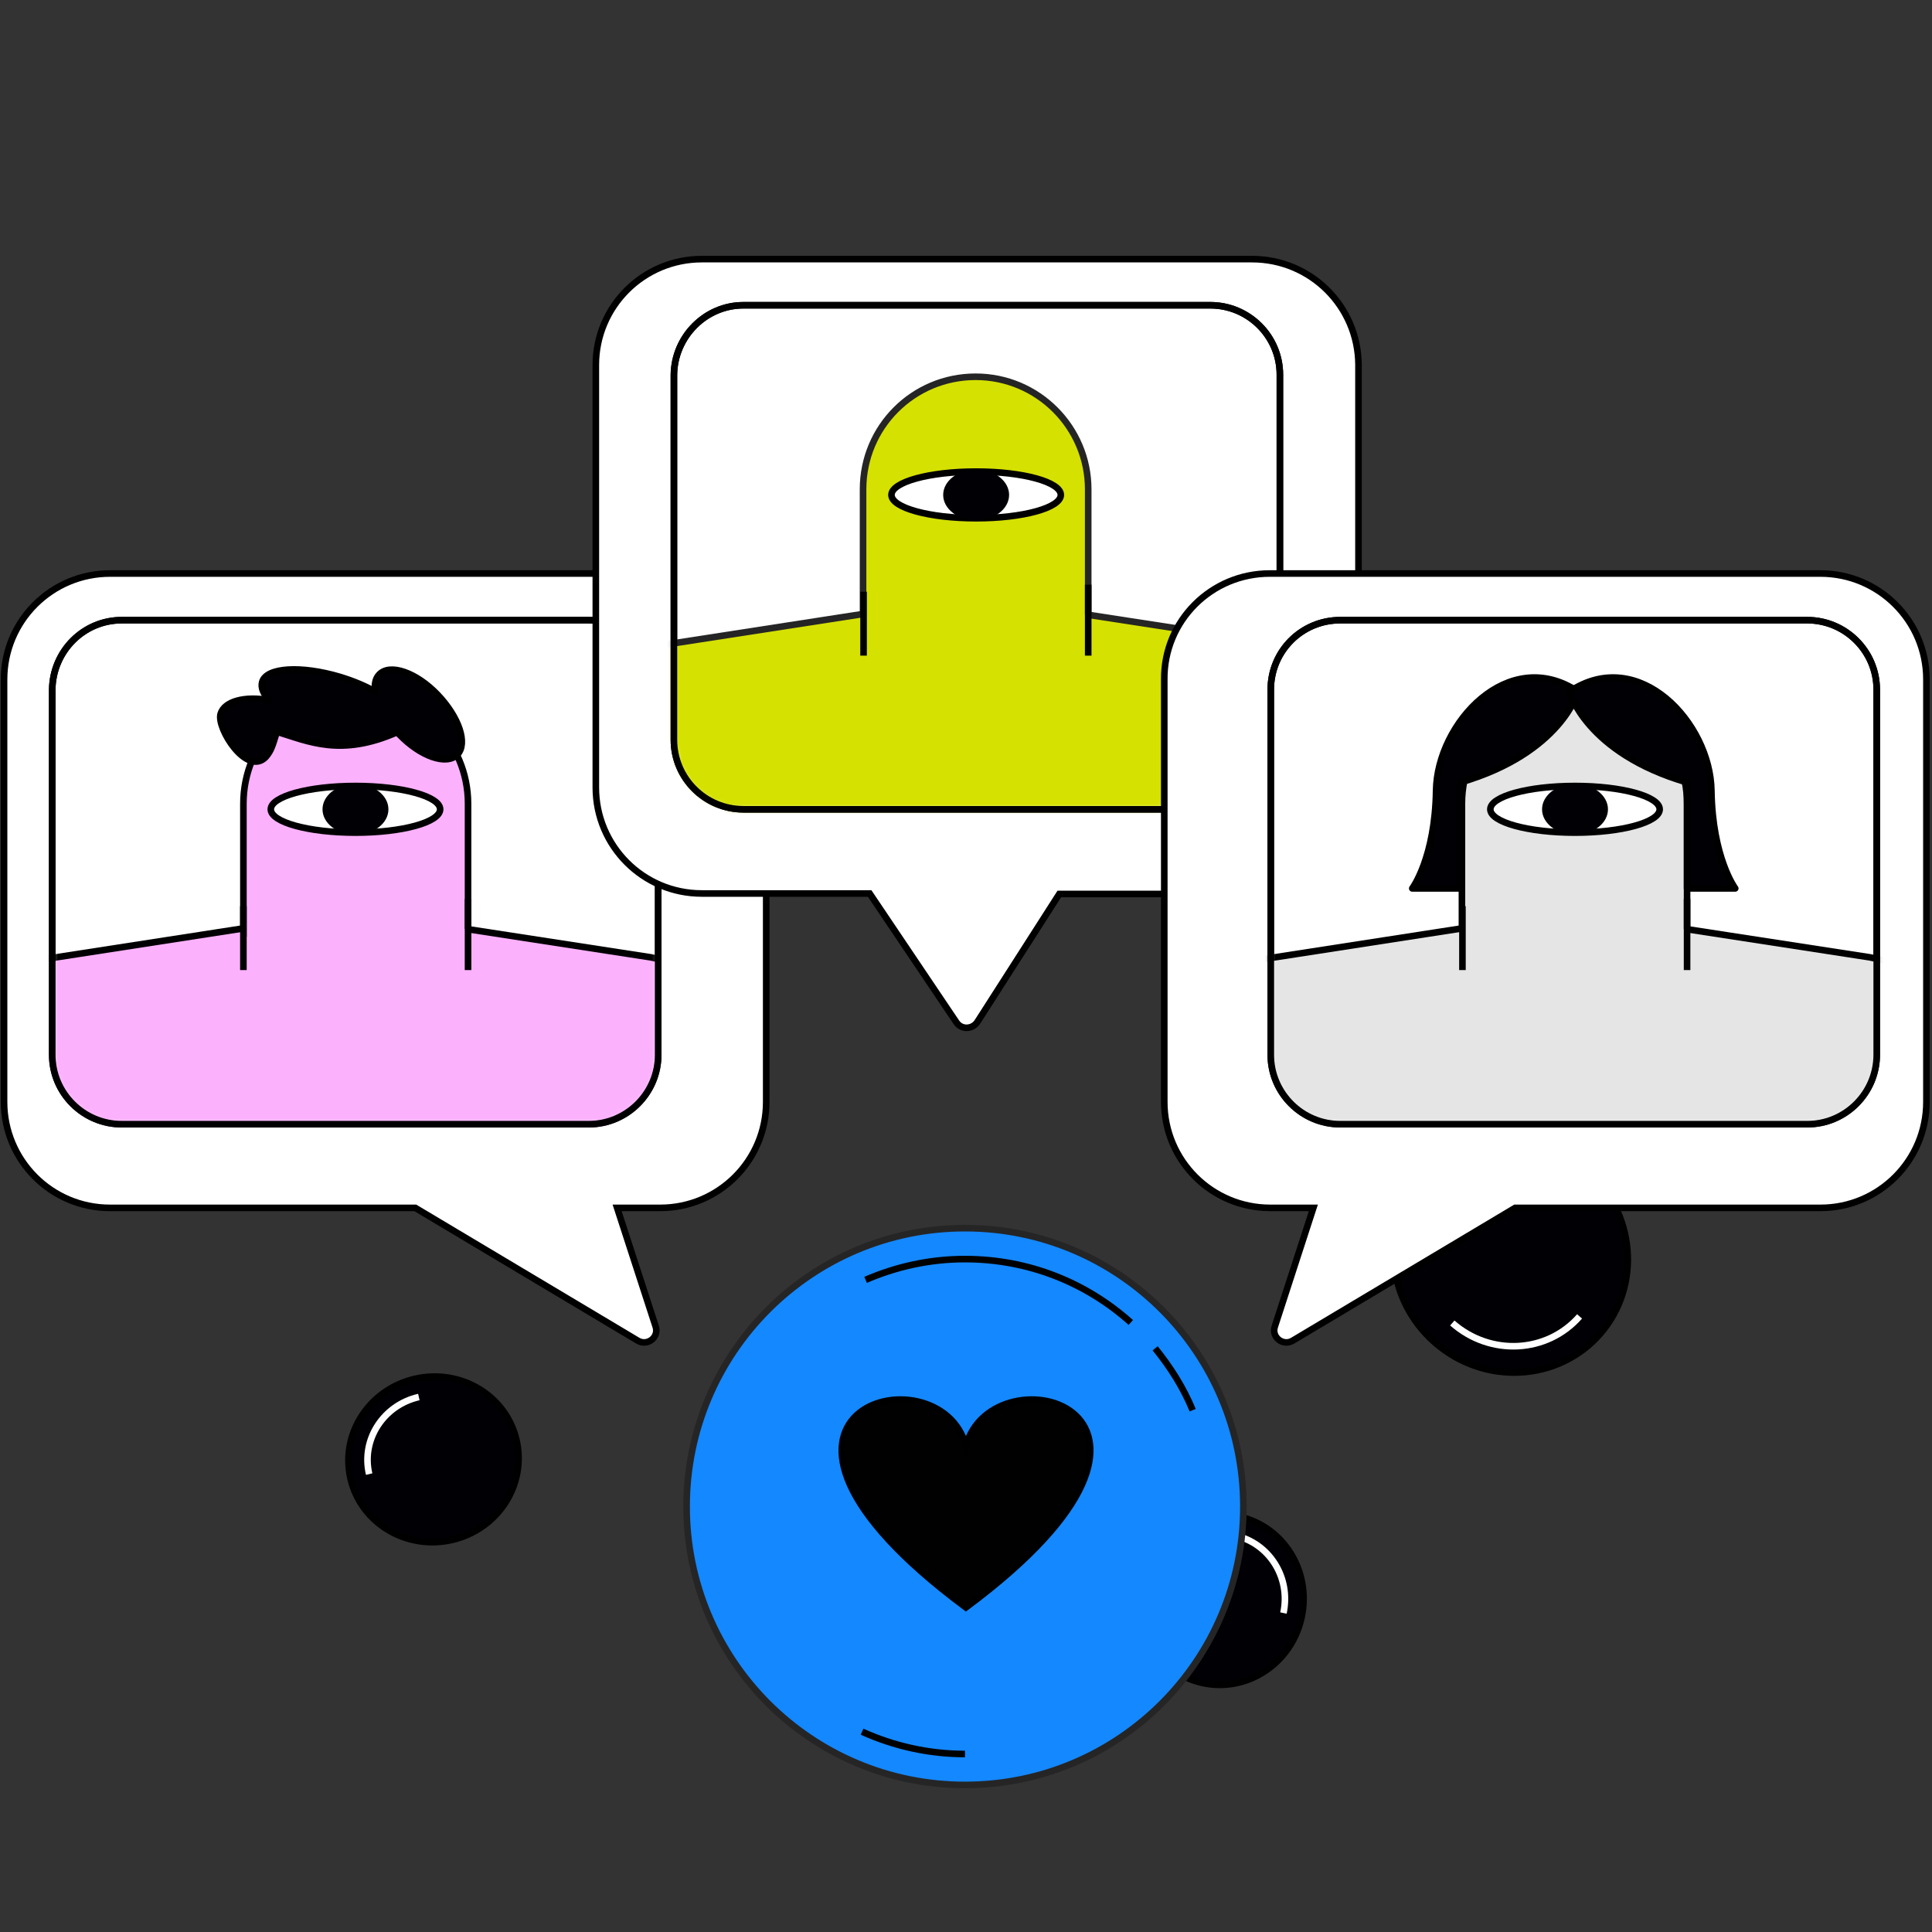 <svg xmlns="http://www.w3.org/2000/svg" width="381" height="381" viewBox="0 0 381 381" fill="none"><rect x="0" y="0" width="381" height="381" fill="#333333" stroke="none"/><g clip-path="url(#clip0_48_3083)"><path d="M256.687 318.905C258.634 309.833 253.078 300.948 244.276 299.058C235.475 297.168 226.761 302.99 224.814 312.062C222.866 321.133 228.422 330.019 237.224 331.909C246.025 333.798 254.739 327.976 256.687 318.905Z" fill="#000005" stroke="black" stroke-width="1.3" stroke-miterlimit="10"></path><path d="M243.5 302.8C250.3 304.3 254.6 311.1 253.1 318.1" stroke="white" stroke-width="1.3" stroke-miterlimit="10"></path><path d="M315.525 263.073C323.778 253.636 322.582 239.088 312.853 230.581C303.124 222.073 288.547 222.827 280.294 232.265C272.041 241.703 273.238 256.25 282.966 264.758C292.695 273.265 307.272 272.511 315.525 263.073Z" fill="#000005" stroke="black" stroke-width="1.3" stroke-miterlimit="10"></path><path d="M311.5 259.6C305.1 266.9 293.9 267.5 286.4 260.9" stroke="white" stroke-width="1.3" stroke-miterlimit="10"></path><path d="M130.2 113.1H21.7C10.2 113.1 0.8 122.4 0.8 134V217.3C0.8 228.8 10.1 238.2 21.7 238.2H81.9L125.8 264.4C127.7 265.5 130 263.7 129.3 261.6L121.7 238.2H130.2C141.7 238.2 151.1 228.9 151.1 217.3V134C151.1 122.4 141.7 113.1 130.2 113.1Z" fill="white" stroke="black" stroke-width="1.3" stroke-miterlimit="10"></path><path d="M24 122.3H116.1C123.6 122.3 129.8 128.4 129.8 136V208C129.8 215.5 123.7 221.7 116.1 221.7H24C16.5 221.7 10.3 215.6 10.3 208V136C10.4 128.4 16.5 122.3 24 122.3Z" fill="white" stroke="black" stroke-width="1.3" stroke-linejoin="round"></path><mask id="mask0_48_3083" style="mask-type:luminance" maskUnits="userSpaceOnUse" x="10" y="122" width="120" height="100"><path d="M24 122.3H116.1C123.6 122.3 129.8 128.4 129.8 136V208C129.8 215.5 123.7 221.7 116.1 221.7H24C16.5 221.7 10.3 215.6 10.3 208V136C10.4 128.4 16.5 122.3 24 122.3Z" fill="white"></path></mask><g mask="url(#mask0_48_3083)"><path d="M92 183.2L128.4 188.8L131.9 189.6V260.4H73.8" fill="#FCB1FD"></path><path d="M92 183.2L128.4 188.8L131.9 189.6V260.4H73.8" stroke="black" stroke-width="1.3" stroke-miterlimit="10"></path><path d="M92.3 183.2V158.5C92.3 146.3 82.4 136.3 70.1 136.3C57.8 136.3 48 146.3 48 158.5V183.2L47.9 183.1L7.8 189.3L9.4 260.9C9.4 268.7 26 275.1 33.8 275.1C41.6 275.1 48 268.7 48 260.8V254.8C48 267 57.9 277 70.1 277C82.3 277 92.3 267.1 92.3 254.8V260.8C92.3 268.6 98.6 275 106.5 275" fill="#FCB1FD"></path><path d="M92.3 183.2V158.5C92.3 146.3 82.4 136.3 70.1 136.3C57.8 136.3 48 146.3 48 158.5V183.2L47.9 183.1L7.8 189.3L9.4 260.9C9.4 268.7 26 275.1 33.8 275.1C41.6 275.1 48 268.7 48 260.8V254.8C48 267 57.9 277 70.1 277C82.3 277 92.3 267.1 92.3 254.8V260.8C92.3 268.6 98.6 275 106.5 275" stroke="black" stroke-width="1.3" stroke-miterlimit="10"></path><path d="M48 178.7V191.3" stroke="black" stroke-width="1.3" stroke-linejoin="round"></path><path d="M92.3 177.3V191.3" stroke="black" stroke-width="1.3" stroke-linejoin="round"></path><path d="M70.1 164.2C79.323 164.2 86.8 162.141 86.8 159.6C86.8 157.059 79.323 155 70.1 155C60.877 155 53.4 157.059 53.4 159.6C53.4 162.141 60.877 164.2 70.1 164.2Z" fill="white" stroke="black" stroke-width="1.3" stroke-linejoin="round"></path><path d="M70.1 164.6C73.69 164.6 76.6 162.361 76.6 159.6C76.6 156.838 73.69 154.6 70.1 154.6C66.51 154.6 63.6 156.838 63.6 159.6C63.6 162.361 66.51 164.6 70.1 164.6Z" fill="#000005"></path></g><path d="M24 122.3H116.1C123.6 122.3 129.8 128.4 129.8 136V208C129.8 215.5 123.7 221.7 116.1 221.7H24C16.5 221.7 10.3 215.6 10.3 208V136C10.4 128.4 16.5 122.3 24 122.3Z" stroke="black" stroke-width="1.3" stroke-linejoin="round"></path><path d="M246.9 51.1H138.4C126.9 51.1 117.5 60.4 117.5 72V155.3C117.5 166.8 126.8 176.2 138.4 176.2H171.5L188.6 201.6C189.6 203.1 191.7 203 192.7 201.6L208.9 176.3H247C258.5 176.3 267.9 167 267.9 155.4V71.9C267.8 60.4 258.5 51.1 246.9 51.1Z" fill="white" stroke="black" stroke-width="1.3" stroke-miterlimit="10"></path><path d="M146.6 60.199H238.7C246.2 60.199 252.4 66.299 252.4 73.899V145.899C252.4 153.399 246.3 159.599 238.7 159.599H146.6C139.1 159.599 132.9 153.499 132.9 145.899V73.899C133 66.399 139.1 60.199 146.6 60.199Z" fill="white" stroke="black" stroke-width="1.3" stroke-linejoin="round"></path><mask id="mask1_48_3083" style="mask-type:luminance" maskUnits="userSpaceOnUse" x="132" y="60" width="121" height="100"><path d="M146.6 60.199H238.7C246.2 60.199 252.4 66.299 252.4 73.899V145.899C252.4 153.399 246.3 159.599 238.7 159.599H146.6C139.1 159.599 132.9 153.499 132.9 145.899V73.899C133 66.399 139.1 60.199 146.6 60.199Z" fill="white"></path></mask><g mask="url(#mask1_48_3083)"><path d="M214.3 121.199L250.7 126.799L254.2 127.599V198.299H196.2" fill="#D5E100"></path><path d="M214.3 121.199L250.7 126.799L254.2 127.599V198.299H196.2" stroke="#252525" stroke-width="1.3" stroke-miterlimit="10"></path><path d="M214.6 121.199V96.499C214.6 84.299 204.7 74.299 192.4 74.299C180.1 74.299 170.2 84.199 170.2 96.499V121.199L170.1 121.099L130 127.299L131.6 198.899C131.6 206.699 148.2 213.099 156 213.099C163.8 213.099 170.2 206.799 170.2 198.899V192.899C170.2 205.099 180.1 215.099 192.4 215.099C204.7 215.099 214.6 205.199 214.6 192.899V198.899C214.6 206.699 220.9 213.099 228.8 213.099" fill="#D5E100"></path><path d="M214.6 121.199V96.499C214.6 84.299 204.7 74.299 192.4 74.299C180.1 74.299 170.2 84.199 170.2 96.499V121.199L170.1 121.099L130 127.299L131.6 198.899C131.6 206.699 148.2 213.099 156 213.099C163.8 213.099 170.2 206.799 170.2 198.899V192.899C170.2 205.099 180.1 215.099 192.4 215.099C204.7 215.099 214.6 205.199 214.6 192.899V198.899C214.6 206.699 220.9 213.099 228.8 213.099" stroke="#252525" stroke-width="1.3" stroke-miterlimit="10"></path><path d="M170.3 116.699V129.299" stroke="black" stroke-width="1.3" stroke-linejoin="round"></path><path d="M214.6 115.299V129.299" stroke="black" stroke-width="1.3" stroke-linejoin="round"></path><path d="M192.5 102.199C201.723 102.199 209.2 100.14 209.2 97.599C209.2 95.058 201.723 92.999 192.5 92.999C183.277 92.999 175.8 95.058 175.8 97.599C175.8 100.14 183.277 102.199 192.5 102.199Z" fill="white" stroke="black" stroke-width="1.3" stroke-linejoin="round"></path><path d="M192.5 102.599C196.09 102.599 199 100.36 199 97.599C199 94.837 196.09 92.599 192.5 92.599C188.91 92.599 186 94.837 186 97.599C186 100.36 188.91 102.599 192.5 102.599Z" fill="#000005"></path></g><path d="M146.6 60.199H238.7C246.2 60.199 252.4 66.299 252.4 73.899V145.899C252.4 153.399 246.3 159.599 238.7 159.599H146.6C139.1 159.599 132.9 153.499 132.9 145.899V73.899C133 66.399 139.1 60.199 146.6 60.199Z" stroke="black" stroke-width="1.3" stroke-linejoin="round"></path><path d="M250.4 113.1H359C370.5 113.1 379.9 122.4 379.9 134V217.3C379.9 228.8 370.6 238.2 359 238.2H298.8L254.9 264.4C253 265.5 250.7 263.7 251.4 261.6L259 238.2H250.5C239 238.2 229.6 228.9 229.6 217.3V134C229.5 122.4 238.9 113.1 250.4 113.1Z" fill="white" stroke="black" stroke-width="1.3" stroke-miterlimit="10"></path><path d="M264.3 122.3H356.4C363.9 122.3 370.1 128.4 370.1 136V208C370.1 215.5 364 221.7 356.4 221.7H264.3C256.8 221.7 250.6 215.6 250.6 208V136C250.6 128.4 256.7 122.3 264.3 122.3Z" fill="white" stroke="black" stroke-width="1.3" stroke-linejoin="round"></path><mask id="mask2_48_3083" style="mask-type:luminance" maskUnits="userSpaceOnUse" x="250" y="122" width="121" height="100"><path d="M264.3 122.3H356.4C363.9 122.3 370.1 128.4 370.1 136V208C370.1 215.5 364 221.7 356.4 221.7H264.3C256.8 221.7 250.6 215.6 250.6 208V136C250.6 128.4 256.7 122.3 264.3 122.3Z" fill="white"></path></mask><g mask="url(#mask2_48_3083)"><path d="M332.4 183.2L368.8 188.8L372.4 189.6V260.4H314.3" fill="#E5E5E5"></path><path d="M332.4 183.2L368.8 188.8L372.4 189.6V260.4H314.3" stroke="black" stroke-width="1.3" stroke-miterlimit="10"></path><path d="M332.7 183.2V158.5C332.7 146.3 322.8 136.3 310.5 136.3C298.2 136.3 288.3 146.2 288.3 158.5V183.2L288.2 183.1L248.1 189.3L249.7 260.9C249.7 268.7 266.3 275.1 274.1 275.1C281.9 275.1 288.3 268.8 288.3 260.9V254.9C288.3 267.1 298.2 277.1 310.5 277.1C322.8 277.1 332.7 267.2 332.7 254.9V260.9C332.7 268.7 339 275.1 346.9 275.1" fill="#E5E5E5"></path><path d="M332.7 183.2V158.5C332.7 146.3 322.8 136.3 310.5 136.3C298.2 136.3 288.3 146.2 288.3 158.5V183.2L288.2 183.1L248.1 189.3L249.7 260.9C249.7 268.7 266.3 275.1 274.1 275.1C281.9 275.1 288.3 268.8 288.3 260.9V254.9C288.3 267.1 298.2 277.1 310.5 277.1C322.8 277.1 332.7 267.2 332.7 254.9V260.9C332.7 268.7 339 275.1 346.9 275.1" stroke="black" stroke-width="1.3" stroke-miterlimit="10"></path><path d="M288.4 178.7V191.3" stroke="black" stroke-width="1.3" stroke-linejoin="round"></path><path d="M332.7 177.3V191.3" stroke="black" stroke-width="1.3" stroke-linejoin="round"></path><path d="M310.6 164.2C319.823 164.2 327.3 162.141 327.3 159.6C327.3 157.059 319.823 155 310.6 155C301.377 155 293.9 157.059 293.9 159.6C293.9 162.141 301.377 164.2 310.6 164.2Z" fill="white" stroke="black" stroke-width="1.3" stroke-linejoin="round"></path><path d="M310.6 164.6C314.19 164.6 317.1 162.361 317.1 159.6C317.1 156.838 314.19 154.6 310.6 154.6C307.01 154.6 304.1 156.838 304.1 159.6C304.1 162.361 307.01 164.6 310.6 164.6Z" fill="#000005"></path><path d="M311.2 136.4C311.2 136.4 307.9 148.5 288 154.3V175.2H278.5C278.5 175.2 283 169.2 283.2 155.9C283.4 142.6 297.5 127.2 311.2 136.4Z" fill="#000005" stroke="black" stroke-width="1.3" stroke-linejoin="round"></path><path d="M309.5 136.4C309.5 136.4 312.8 148.5 332.7 154.3V175.2H342.2C342.2 175.2 337.7 169.2 337.5 155.9C337.3 142.6 323.2 127.2 309.5 136.4Z" fill="#000005" stroke="black" stroke-width="1.3" stroke-linejoin="round"></path></g><path d="M264.3 122.3H356.4C363.9 122.3 370.1 128.4 370.1 136V208C370.1 215.5 364 221.7 356.4 221.7H264.3C256.8 221.7 250.6 215.6 250.6 208V136C250.6 128.4 256.7 122.3 264.3 122.3Z" stroke="black" stroke-width="1.3" stroke-linejoin="round"></path><path d="M54.6 144.3C60.8 146.2 67.2 149.3 78.3 144.4C78.4 144.5 78.5 144.7 78.7 144.8C82.9 149.2 88.1 151 90.2 148.8C92.3 146.6 90.5 141.4 86.3 137C82.1 132.6 76.9 130.8 74.8 133C74 133.8 73.8 135 74 136.4C72.1 135.3 69.7 134.3 67.1 133.5C59.4 131.2 52.5 131.6 51.7 134.5C51.4 135.6 51.9 136.8 53.1 138.1C48.3 137.2 44.2 138.3 43.5 140.8C42.7 143.7 48.7 153.1 52.4 149.3C53.5 148 53.7 147.2 54.6 144.3Z" fill="#000005" stroke="black" stroke-width="1.3" stroke-linejoin="round"></path><path d="M190.3 351.999C220.621 351.999 245.2 327.42 245.2 297.099C245.2 266.779 220.621 242.199 190.3 242.199C159.98 242.199 135.4 266.779 135.4 297.099C135.4 327.42 159.98 351.999 190.3 351.999Z" fill="#1488FF" stroke="#252525" stroke-width="1.3" stroke-miterlimit="10"></path><path d="M227.8 265.899C230.8 269.599 233.4 273.699 235.2 278.099" stroke="black" stroke-width="1.3" stroke-miterlimit="10"></path><path d="M170.7 252.399C176.7 249.799 183.3 248.299 190.3 248.299C202.9 248.299 214.3 252.999 223 260.799" stroke="black" stroke-width="1.3" stroke-miterlimit="10"></path><path d="M190.3 345.899C183.1 345.899 176.2 344.299 170 341.499" stroke="black" stroke-width="1.3" stroke-miterlimit="10"></path><path d="M89.191 303.67C98.227 301.564 103.896 292.749 101.852 283.982C99.809 275.214 90.827 269.815 81.79 271.921C72.754 274.027 67.085 282.842 69.129 291.609C71.173 300.376 80.154 305.776 89.191 303.67Z" fill="#000005" stroke="black" stroke-width="1.3" stroke-miterlimit="10"></path><path d="M72.8 290.699C71.2 283.899 75.6 277.099 82.6 275.499" stroke="white" stroke-width="1.3" stroke-miterlimit="10"></path><path d="M190.48 285.174C195.741 265.527 242.919 278.03 190.48 317C138.042 278.03 185.384 265.527 190.48 285.174Z" fill="#010101" stroke="black" stroke-width="1.3" stroke-miterlimit="10"></path></g><defs><clipPath id="clip0_48_3083"><rect width="380.6" height="380.6" fill="white"></rect></clipPath></defs></svg>